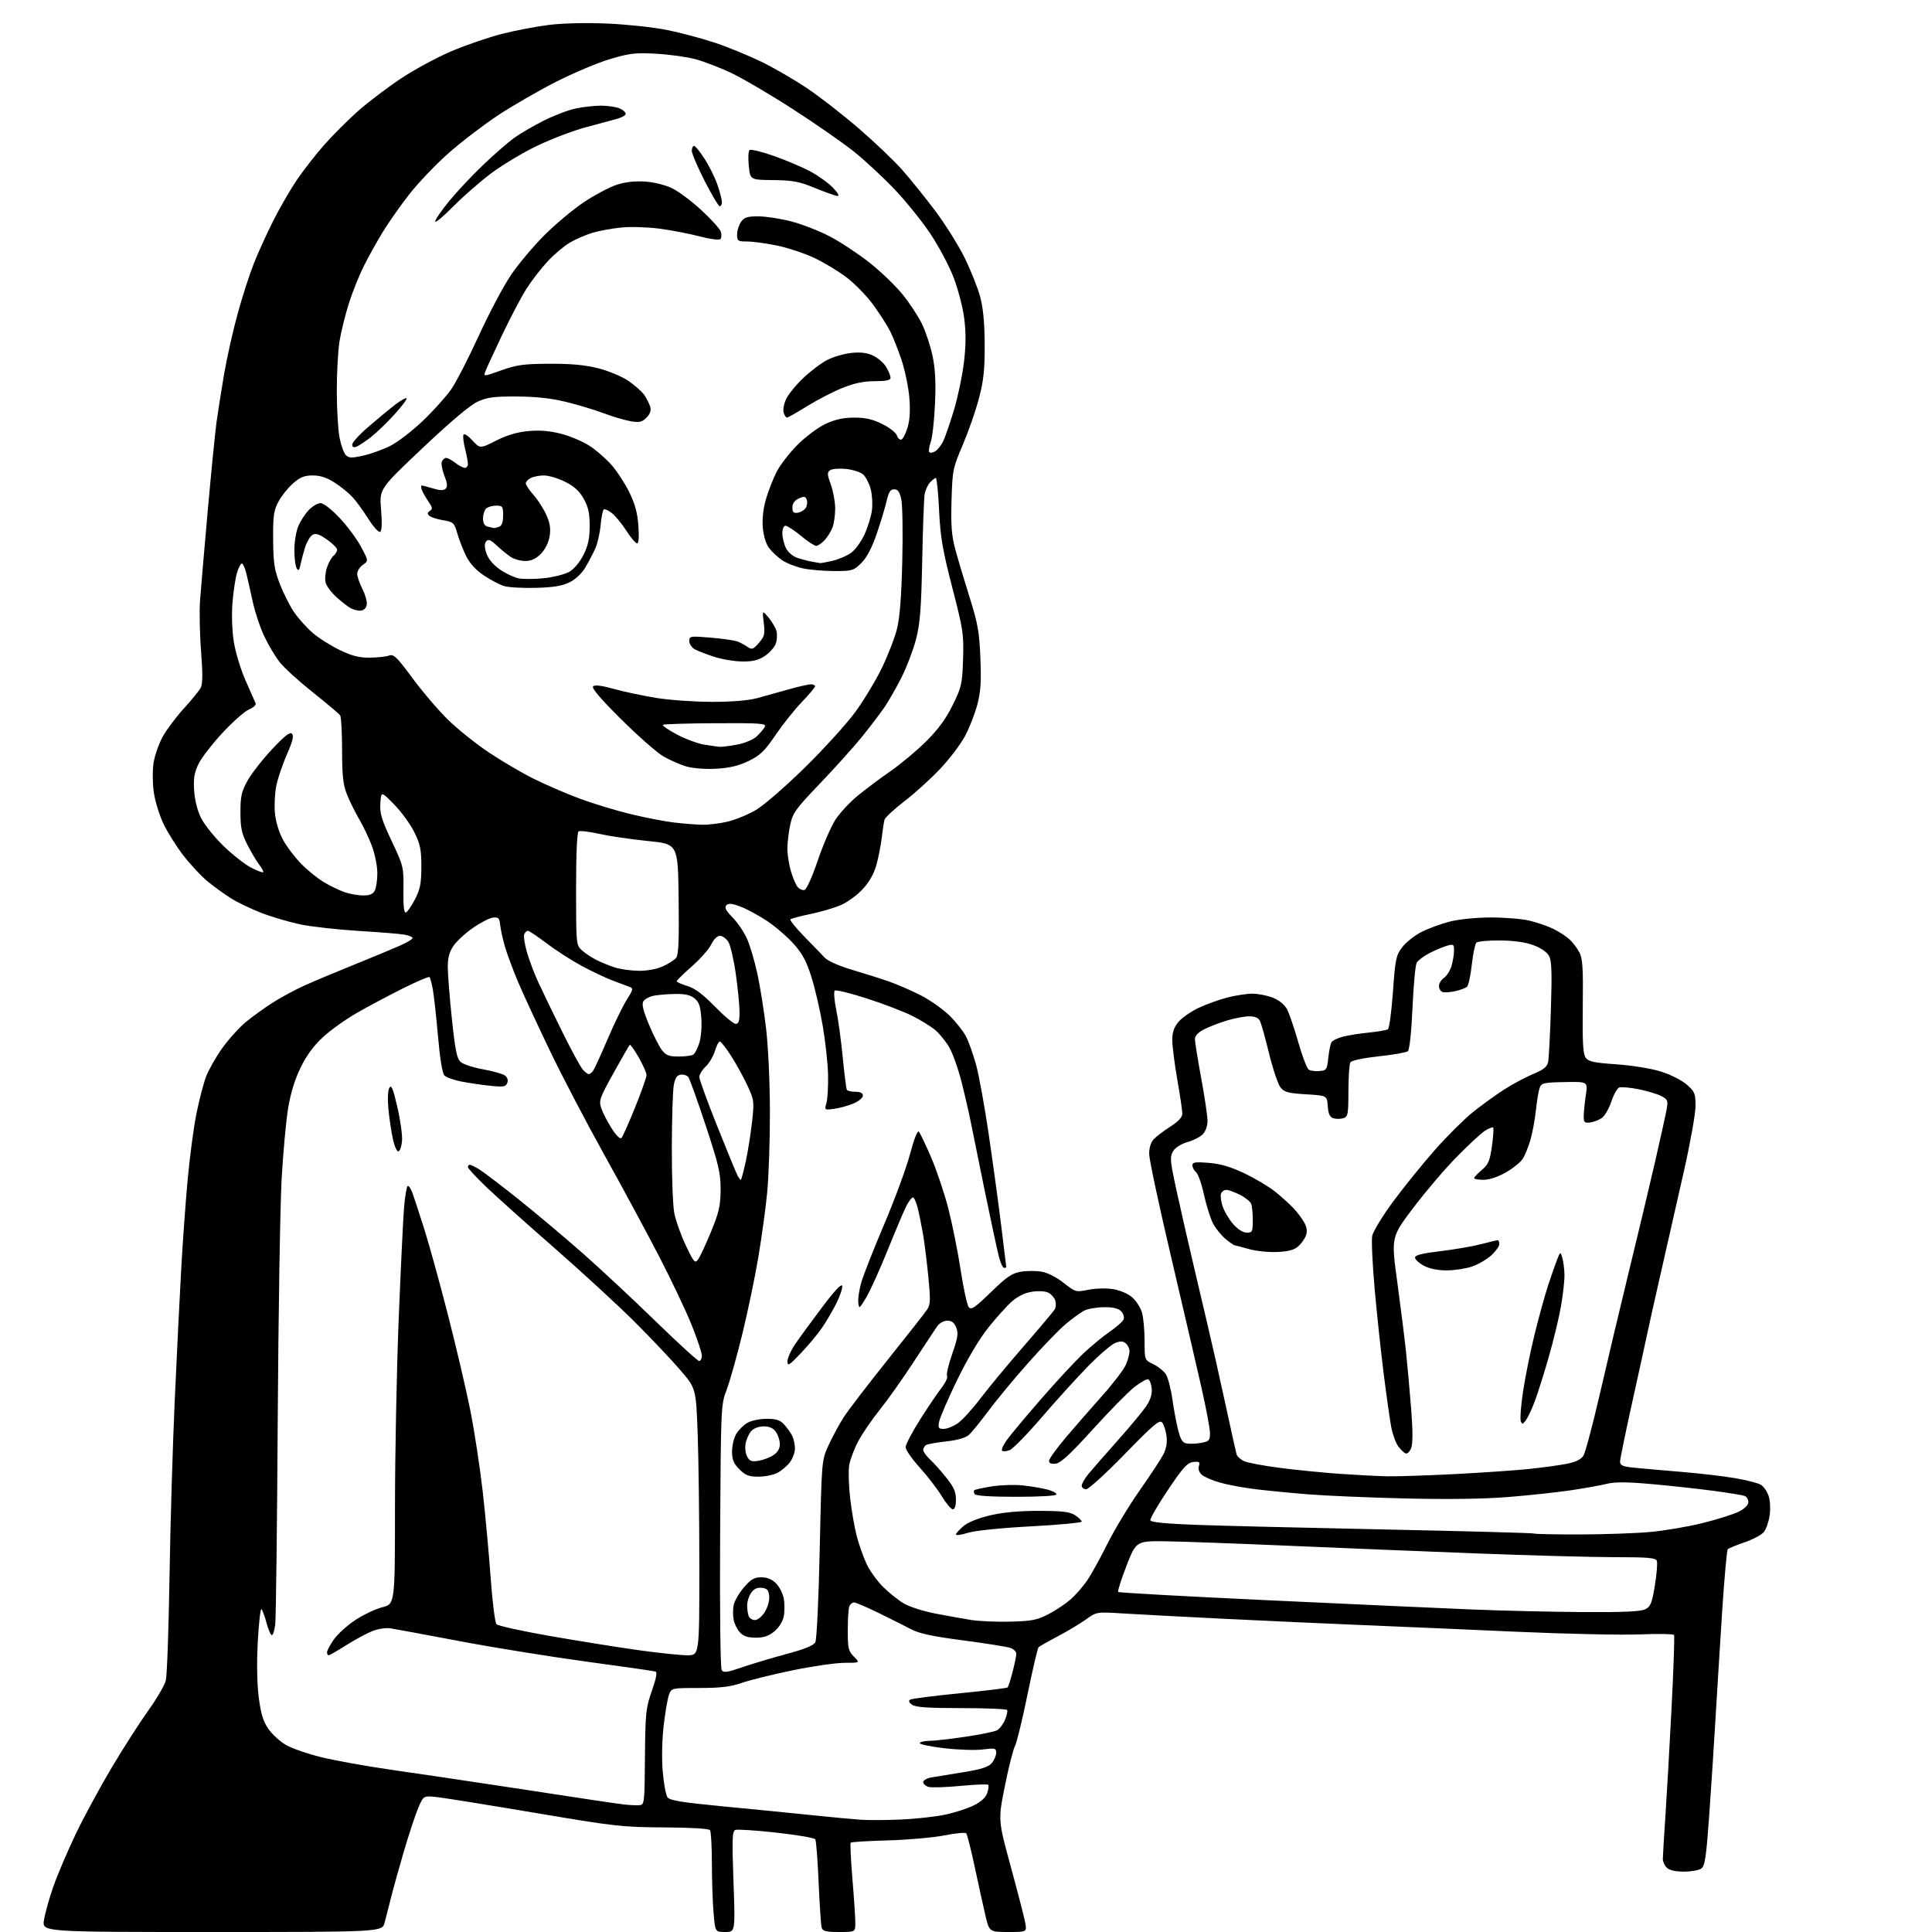 <?xml version="1.0" encoding="UTF-8" standalone="no"?>
<svg 
  version="1.1" 
  xmlns="http://www.w3.org/2000/svg" 
  xmlns:xlink="http://www.w3.org/1999/xlink" 
  xmlns:svg="http://www.w3.org/2000/svg"
  xmlns:rdf="http://www.w3.org/1999/02/22-rdf-syntax-ns#"
  xmlns:cc="http://creativecommons.org/ns#"
  xmlns:dc="http://purl.org/dc/elements/1.1/"
  viewBox="0 0 768 768"
  width="768"
  height="768"
>
<style>svg {background-color: white; }</style>"
<path stroke="none" fill="black" fill-rule="evenodd" d="M84.35,768.00C16.77,768.00 16.77,768.00 17.47,763.34C17.86,760.77 19.51,754.81 21.16,750.09C22.80,745.36 26.84,735.88 30.13,729.00C33.42,722.12 39.95,710.09 44.64,702.25C49.32,694.42 55.83,684.29 59.09,679.75C62.35,675.21 65.42,669.92 65.91,668.00C66.40,666.08 67.06,647.62 67.38,627.00C67.70,606.38 68.64,574.65 69.47,556.50C70.29,538.35 71.44,514.95 72.03,504.50C72.61,494.05 73.76,478.07 74.59,469.00C75.42,459.93 76.99,448.07 78.09,442.67C79.18,437.26 80.91,430.63 81.93,427.94C82.95,425.25 85.84,420.17 88.35,416.65C90.87,413.13 95.08,408.47 97.71,406.28C100.34,404.10 105.20,400.60 108.50,398.51C111.80,396.41 117.42,393.38 121.00,391.77C124.58,390.15 133.57,386.38 141.00,383.38C148.43,380.38 156.64,376.96 159.25,375.79C161.86,374.62 164.00,373.31 164.00,372.87C164.00,372.44 162.54,371.84 160.75,371.53C158.96,371.21 150.75,370.55 142.50,370.05C134.25,369.54 123.90,368.39 119.50,367.48C115.10,366.57 108.11,364.52 103.96,362.92C99.81,361.32 94.23,358.63 91.57,356.94C88.90,355.25 84.73,352.21 82.30,350.18C79.87,348.16 75.64,343.61 72.91,340.08C70.17,336.55 66.61,330.87 64.98,327.47C63.36,324.06 61.62,318.40 61.13,314.89C60.62,311.33 60.59,306.17 61.05,303.24C61.51,300.35 63.12,295.71 64.64,292.92C66.15,290.14 69.94,285.08 73.04,281.68C76.15,278.28 79.18,274.56 79.79,273.41C80.58,271.92 80.62,267.77 79.93,258.91C79.39,252.09 79.22,242.90 79.54,238.50C79.87,234.10 81.23,218.12 82.58,203.00C83.93,187.88 85.49,172.12 86.05,168.00C86.61,163.88 87.97,155.22 89.07,148.78C90.18,142.33 92.59,131.53 94.45,124.78C96.30,118.02 99.20,109.01 100.90,104.75C102.59,100.49 106.06,92.85 108.62,87.77C111.17,82.69 115.40,75.37 118.01,71.52C120.63,67.66 125.55,61.35 128.96,57.50C132.36,53.65 138.38,47.64 142.32,44.15C146.27,40.66 153.89,34.87 159.26,31.29C164.63,27.71 173.74,22.78 179.52,20.33C185.30,17.88 194.34,14.79 199.60,13.45C204.87,12.11 213.30,10.51 218.34,9.89C223.82,9.21 233.12,9.00 241.50,9.37C249.20,9.70 259.82,10.85 265.10,11.91C270.38,12.97 278.93,15.24 284.10,16.96C289.27,18.68 297.55,22.06 302.50,24.47C307.45,26.87 315.60,31.58 320.60,34.93C325.61,38.27 334.89,45.47 341.22,50.93C347.56,56.39 355.39,63.84 358.62,67.50C361.85,71.15 367.77,78.50 371.77,83.82C375.77,89.15 381.03,97.55 383.47,102.50C385.90,107.45 388.68,114.42 389.64,118.00C390.83,122.47 391.39,128.41 391.43,137.00C391.46,146.99 391.01,151.28 389.15,158.35C387.87,163.22 384.97,171.54 382.71,176.85C378.76,186.14 378.59,186.97 378.25,199.00C377.96,208.99 378.27,212.91 379.78,218.50C380.82,222.35 383.38,230.90 385.45,237.50C388.68,247.75 389.30,251.25 389.72,261.50C390.11,270.81 389.84,274.96 388.53,280.00C387.59,283.57 385.41,289.20 383.67,292.49C381.92,295.79 377.42,301.74 373.65,305.71C369.89,309.69 363.49,315.48 359.43,318.58C355.38,321.69 351.86,324.97 351.60,325.86C351.35,326.76 350.86,329.98 350.51,333.00C350.15,336.02 349.20,340.90 348.38,343.83C347.42,347.30 345.52,350.65 342.93,353.46C340.74,355.83 336.83,358.69 334.23,359.80C331.63,360.91 326.20,362.51 322.16,363.34C318.12,364.17 314.54,365.12 314.21,365.45C313.88,365.79 316.35,368.86 319.70,372.28C323.06,375.70 326.72,379.49 327.85,380.70C329.06,382.00 333.52,383.97 338.70,385.51C343.54,386.94 350.20,389.05 353.50,390.21C356.80,391.36 362.50,393.84 366.17,395.73C369.83,397.62 374.92,401.22 377.48,403.74C380.03,406.26 382.98,410.00 384.03,412.06C385.08,414.11 386.85,419.10 387.98,423.15C389.10,427.19 391.35,439.50 392.97,450.50C394.60,461.50 396.84,477.90 397.96,486.94C399.08,495.99 400.00,503.52 400.00,503.69C400.00,503.86 399.61,504.00 399.13,504.00C398.65,504.00 397.75,502.09 397.13,499.75C396.51,497.41 394.01,485.82 391.58,474.00C389.15,462.18 386.63,449.80 385.99,446.50C385.35,443.20 383.72,436.03 382.35,430.57C380.99,425.11 378.74,418.71 377.35,416.34C375.97,413.97 373.45,410.87 371.77,409.46C370.08,408.04 366.01,405.52 362.72,403.86C359.43,402.20 351.30,399.08 344.66,396.93C338.02,394.78 332.23,393.37 331.80,393.80C331.37,394.23 331.66,397.71 332.44,401.54C333.23,405.37 334.39,413.90 335.02,420.49C335.66,427.09 336.39,432.82 336.65,433.24C336.91,433.66 338.44,434.00 340.06,434.00C342.05,434.00 343.00,434.50 343.00,435.55C343.00,436.40 341.31,437.81 339.25,438.67C337.19,439.54 333.75,440.48 331.60,440.77C327.71,441.30 327.71,441.30 328.53,438.40C328.98,436.81 329.26,431.82 329.17,427.31C329.07,422.81 328.12,414.03 327.05,407.79C325.98,401.56 323.96,392.80 322.54,388.32C320.57,382.07 318.92,379.02 315.44,375.14C312.95,372.37 308.24,368.32 304.98,366.14C301.72,363.97 296.99,361.40 294.48,360.44C291.02,359.12 289.63,358.97 288.75,359.85C287.88,360.72 288.49,361.92 291.25,364.75C293.26,366.81 295.84,370.63 296.99,373.24C298.14,375.85 299.97,382.04 301.05,387.00C302.13,391.95 303.70,401.75 304.52,408.76C305.39,416.11 306.04,430.23 306.05,442.15C306.07,453.51 305.57,467.91 304.96,474.15C304.35,480.39 302.77,491.92 301.45,499.77C300.13,507.62 297.27,521.34 295.09,530.27C292.91,539.20 290.09,549.20 288.84,552.50C286.58,558.43 286.55,559.10 286.26,610.50C286.10,640.30 286.36,663.09 286.88,663.88C287.63,665.03 289.04,664.83 295.14,662.73C299.19,661.34 307.13,658.96 312.80,657.45C319.91,655.54 323.41,654.11 324.10,652.82C324.67,651.76 325.43,635.73 325.86,615.72C326.62,580.50 326.62,580.50 329.37,574.50C330.88,571.20 333.55,566.25 335.31,563.50C337.06,560.75 344.93,550.47 352.78,540.66C360.64,530.85 367.75,521.79 368.58,520.52C369.87,518.55 369.93,516.62 369.01,507.36C368.42,501.39 367.47,493.80 366.90,490.50C366.33,487.20 365.39,482.59 364.81,480.25C364.23,477.91 363.38,476.00 362.91,476.00C362.44,476.00 361.29,477.46 360.37,479.25C359.44,481.04 356.09,488.92 352.93,496.77C349.76,504.62 345.89,513.17 344.33,515.77C341.59,520.35 341.49,520.41 341.18,517.74C341.01,516.22 341.55,512.61 342.40,509.71C343.24,506.82 347.36,496.36 351.56,486.47C355.76,476.59 360.35,464.10 361.76,458.72C363.24,453.08 364.71,449.31 365.21,449.81C365.70,450.30 367.90,454.88 370.10,459.99C372.30,465.10 375.40,474.28 376.97,480.39C378.54,486.50 380.75,497.50 381.87,504.84C382.99,512.17 384.44,518.82 385.10,519.62C386.10,520.82 387.53,519.85 393.90,513.66C400.14,507.59 402.26,506.13 405.75,505.54C408.09,505.15 411.81,505.13 414.03,505.50C416.42,505.91 419.99,507.72 422.83,509.96C427.51,513.66 427.70,513.71 432.57,512.72C435.29,512.16 439.66,512.02 442.26,512.41C445.03,512.83 448.22,514.16 449.97,515.62C451.60,517.00 453.40,519.79 453.97,521.81C454.53,523.84 454.99,528.90 454.99,533.06C455.00,540.63 455.00,540.63 458.45,542.28C460.35,543.18 462.59,544.97 463.43,546.26C464.27,547.54 465.43,551.95 466.01,556.05C466.59,560.15 467.63,565.75 468.34,568.50C469.37,572.50 470.09,573.57 471.94,573.84C473.22,574.02 475.78,573.89 477.63,573.54C480.63,572.98 481.00,572.55 480.99,569.70C480.99,567.94 479.45,559.75 477.58,551.50C475.71,543.25 470.29,519.91 465.53,499.63C460.77,479.35 456.85,461.00 456.82,458.84C456.78,456.43 457.44,454.17 458.53,452.97C459.50,451.90 462.47,449.62 465.14,447.91C468.49,445.76 470.00,444.12 469.99,442.65C469.98,441.47 469.08,435.38 467.99,429.13C466.90,422.88 466.00,415.82 466.00,413.46C466.00,410.33 466.68,408.34 468.48,406.20C469.85,404.58 473.42,402.09 476.42,400.67C479.41,399.25 484.55,397.39 487.83,396.54C491.11,395.70 495.63,395.00 497.87,395.00C500.12,395.00 503.79,395.73 506.02,396.62C508.60,397.66 510.66,399.37 511.67,401.32C512.54,403.01 514.54,408.88 516.11,414.37C517.68,419.86 519.53,424.73 520.23,425.19C520.93,425.65 522.85,425.90 524.50,425.76C527.32,425.52 527.53,425.20 528.02,420.50C528.30,417.75 528.88,414.95 529.31,414.28C529.74,413.60 531.75,412.62 533.79,412.10C535.83,411.57 540.47,410.84 544.10,410.47C547.74,410.10 551.16,409.51 551.71,409.15C552.26,408.79 553.16,402.10 553.72,394.28C554.64,381.15 554.93,379.78 557.42,376.51C558.91,374.56 562.35,371.84 565.08,370.46C567.80,369.08 572.84,367.23 576.27,366.35C579.87,365.43 586.72,364.73 592.50,364.71C598.00,364.69 604.98,365.26 608.00,365.97C611.02,366.69 615.30,368.16 617.50,369.25C619.70,370.34 622.56,372.19 623.85,373.36C625.13,374.54 626.91,376.85 627.79,378.50C629.12,380.99 629.36,384.65 629.18,400.03C629.01,414.48 629.27,418.99 630.34,420.45C631.48,422.01 633.64,422.47 642.61,423.09C648.88,423.52 656.37,424.74 660.27,425.97C664.05,427.15 668.57,429.44 670.52,431.15C673.69,433.94 674.00,434.69 674.00,439.64C674.00,442.62 671.95,454.17 669.44,465.28C666.94,476.40 662.83,494.50 660.32,505.50C657.81,516.50 655.39,527.30 654.95,529.50C654.50,531.70 651.85,543.78 649.07,556.34C646.28,568.90 644.00,580.01 644.00,581.02C644.00,582.50 645.02,582.96 649.25,583.40C652.14,583.70 660.58,584.44 668.00,585.06C675.42,585.67 685.23,586.81 689.78,587.60C694.33,588.38 698.95,589.57 700.03,590.25C701.12,590.93 702.48,592.93 703.07,594.71C703.67,596.52 703.83,599.93 703.45,602.50C703.07,605.02 702.03,607.96 701.13,609.04C700.23,610.13 696.80,611.95 693.50,613.09C690.20,614.23 687.19,615.46 686.82,615.83C686.45,616.20 685.44,627.30 684.59,640.50C683.74,653.70 682.55,672.83 681.95,683.00C681.35,693.17 680.23,710.50 679.45,721.50C678.27,738.13 677.74,741.71 676.33,742.75C675.39,743.44 672.26,744.00 669.38,744.00C665.95,744.00 663.60,743.46 662.57,742.43C661.71,741.56 661.00,740.03 661.00,739.01C661.00,737.99 661.45,730.49 662.00,722.33C662.55,714.17 663.66,694.72 664.46,679.09C665.27,663.47 665.71,650.34 665.45,649.93C665.20,649.51 659.03,649.41 651.74,649.70C644.46,650.00 622.30,649.51 602.50,648.63C582.70,647.74 555.25,646.55 541.50,645.99C527.75,645.43 503.00,644.30 486.50,643.49C470.00,642.67 451.87,641.72 446.21,641.36C435.92,640.72 435.92,640.72 431.71,643.74C429.39,645.40 424.35,648.42 420.50,650.45C416.65,652.48 413.20,654.45 412.83,654.82C412.46,655.20 410.50,663.60 408.47,673.50C406.45,683.40 404.19,692.66 403.46,694.08C402.72,695.50 400.91,702.70 399.43,710.08C396.74,723.50 396.74,723.50 401.79,742.00C404.57,752.17 407.15,762.19 407.53,764.25C408.22,768.00 408.22,768.00 400.72,768.00C393.22,768.00 393.22,768.00 391.56,760.75C390.64,756.76 388.74,748.10 387.33,741.50C385.92,734.90 384.46,729.17 384.09,728.76C383.72,728.35 379.84,728.73 375.46,729.59C371.08,730.46 361.02,731.36 353.09,731.58C345.16,731.80 338.46,732.21 338.18,732.48C337.91,732.76 338.21,739.20 338.84,746.79C339.48,754.39 340.00,762.27 340.00,764.30C340.00,768.00 340.00,768.00 333.57,768.00C328.30,768.00 327.04,767.68 326.62,766.25C326.34,765.29 325.80,757.23 325.42,748.34C325.04,739.45 324.44,731.72 324.09,731.15C323.74,730.59 316.78,729.39 308.62,728.50C300.46,727.60 293.12,727.12 292.32,727.43C291.07,727.91 290.96,730.91 291.57,748.00C292.29,768.00 292.29,768.00 288.29,768.00C284.29,768.00 284.29,768.00 283.65,760.35C283.29,756.14 282.99,747.25 282.98,740.60C282.98,733.94 282.64,728.05 282.23,727.50C281.80,726.90 274.42,726.47 264.00,726.42C247.53,726.35 244.52,726.01 213.00,720.69C194.57,717.58 176.99,714.75 173.92,714.40C168.35,713.77 168.35,713.77 166.28,718.63C165.14,721.31 162.62,728.90 160.68,735.50C158.74,742.10 156.42,750.42 155.52,754.00C154.62,757.58 153.44,762.19 152.90,764.25C151.92,768.00 151.92,768.00 84.35,768.00zM358.00,723.30C363.77,723.05 371.65,722.20 375.50,721.40C379.35,720.60 384.52,718.94 387.00,717.72C389.95,716.27 391.82,714.56 392.44,712.77C392.95,711.27 393.12,709.79 392.82,709.49C392.52,709.18 387.57,709.38 381.83,709.92C376.08,710.47 370.40,710.66 369.19,710.34C367.99,710.02 367.00,709.16 367.00,708.43C367.00,707.69 368.46,706.85 370.25,706.55C372.04,706.25 377.77,705.32 383.00,704.47C390.13,703.31 392.94,702.41 394.25,700.85C395.21,699.71 396.00,697.88 396.00,696.77C396.00,694.93 395.56,694.82 390.56,695.45C387.57,695.82 380.61,695.58 375.09,694.91C369.58,694.25 365.30,693.32 365.59,692.85C365.88,692.38 367.65,692.00 369.53,692.00C371.40,692.00 377.79,691.28 383.72,690.40C389.65,689.52 395.32,688.36 396.33,687.82C397.34,687.28 398.76,685.42 399.49,683.68C400.22,681.94 400.61,680.18 400.35,679.76C400.09,679.34 391.89,679.00 382.13,679.00C368.83,679.00 363.92,678.66 362.54,677.65C361.31,676.75 361.07,676.08 361.81,675.62C362.43,675.24 371.28,674.11 381.49,673.11C391.70,672.10 400.27,671.06 400.54,670.79C400.81,670.52 401.70,667.74 402.52,664.60C403.33,661.47 404.00,658.24 404.00,657.43C404.00,656.61 402.99,655.57 401.75,655.10C400.51,654.64 392.07,653.28 383.00,652.10C370.52,650.47 365.40,649.36 362.00,647.57C359.52,646.26 353.72,643.35 349.11,641.09C344.50,638.84 340.16,637.00 339.47,637.00C338.78,637.00 337.94,637.71 337.61,638.58C337.27,639.45 337.00,643.75 337.00,648.13C337.00,655.25 337.26,656.35 339.45,658.55C341.91,661.00 341.91,661.00 335.70,661.00C332.29,661.01 323.03,662.34 315.12,663.97C307.21,665.60 298.10,667.85 294.87,668.97C290.34,670.53 286.46,671.00 277.97,671.00C266.99,671.00 266.95,671.01 265.95,673.63C265.40,675.08 264.44,680.60 263.83,685.88C263.17,691.55 263.01,699.06 263.44,704.17C263.84,708.94 264.69,713.57 265.34,714.45C266.26,715.70 270.96,716.48 287.01,718.02C298.28,719.09 314.02,720.66 322.00,721.48C329.98,722.31 338.98,723.16 342.00,723.37C345.02,723.58 352.23,723.55 358.00,723.30zM253.86,717.61C256.21,717.50 256.21,717.50 256.38,698.50C256.53,680.87 256.73,678.97 259.12,672.16C260.82,667.35 261.33,664.70 260.60,664.46C260.00,664.26 247.73,662.50 233.34,660.55C218.96,658.60 196.23,654.94 182.84,652.40C169.45,649.87 157.04,647.57 155.25,647.29C153.41,647.00 150.25,647.48 147.97,648.40C145.75,649.28 141.09,651.81 137.61,654.00C134.13,656.20 131.00,658.00 130.64,658.00C130.29,658.00 130.00,657.46 130.00,656.80C130.00,656.15 131.19,653.89 132.65,651.79C134.10,649.69 137.91,646.22 141.11,644.09C144.30,641.95 149.19,639.62 151.96,638.91C157.00,637.62 157.00,637.62 157.01,599.06C157.02,577.85 157.69,544.21 158.49,524.29C159.29,504.38 160.25,484.45 160.62,480.01C160.99,475.57 161.63,471.73 162.05,471.47C162.46,471.21 163.33,472.46 163.97,474.25C164.61,476.04 166.71,482.45 168.63,488.50C170.55,494.55 174.78,509.85 178.02,522.50C181.27,535.15 185.28,552.25 186.93,560.50C188.57,568.75 190.81,583.38 191.90,593.00C192.98,602.62 194.41,618.15 195.07,627.50C195.74,636.90 196.77,645.02 197.39,645.66C198.00,646.30 207.72,648.44 219.00,650.40C230.28,652.37 246.01,654.88 253.97,655.99C261.93,657.09 270.60,658.00 273.22,658.00C278.00,658.00 278.00,658.00 278.00,623.16C278.00,604.00 277.70,580.13 277.34,570.13C276.68,551.93 276.68,551.93 270.51,544.72C267.12,540.75 258.98,532.14 252.42,525.59C245.86,519.04 231.50,505.82 220.50,496.20C209.50,486.59 197.24,475.61 193.25,471.79C189.26,467.97 186.00,464.44 186.00,463.93C186.00,463.42 186.34,463.00 186.75,463.00C187.16,463.01 188.85,463.83 190.50,464.84C192.15,465.84 199.13,471.16 206.01,476.64C212.88,482.13 224.35,491.77 231.49,498.06C238.64,504.35 251.76,516.59 260.65,525.25C269.55,533.91 277.31,541.00 277.91,541.00C278.51,541.00 279.00,540.06 279.00,538.90C279.00,537.75 277.16,532.23 274.92,526.65C272.68,521.07 266.76,508.62 261.78,499.00C256.79,489.38 247.08,471.38 240.19,459.00C233.30,446.62 223.65,428.18 218.75,418.00C213.85,407.82 208.11,395.45 206.01,390.50C203.91,385.55 201.49,379.02 200.64,376.00C199.79,372.98 198.96,369.15 198.80,367.50C198.55,364.96 198.12,364.54 196.00,364.76C194.62,364.90 191.03,366.75 188.00,368.86C184.97,370.97 181.49,374.18 180.25,376.00C178.64,378.35 178.00,380.75 178.00,384.40C178.00,387.20 178.73,396.48 179.63,405.00C180.95,417.54 181.61,420.82 183.13,422.16C184.16,423.07 188.16,424.38 192.04,425.08C195.91,425.77 199.81,426.87 200.70,427.52C201.72,428.27 202.07,429.37 201.65,430.48C201.06,432.02 200.14,432.17 194.73,431.60C191.30,431.24 186.14,430.47 183.25,429.90C180.36,429.33 177.40,428.26 176.68,427.53C175.84,426.69 174.89,420.93 174.10,411.85C173.41,403.96 172.48,395.57 172.04,393.20C171.60,390.84 171.01,388.68 170.73,388.39C170.44,388.11 165.55,390.21 159.85,393.06C154.16,395.92 145.99,400.27 141.71,402.74C137.42,405.20 131.47,409.46 128.47,412.20C124.75,415.60 121.91,419.46 119.52,424.34C117.22,429.05 115.51,434.58 114.54,440.50C113.72,445.45 112.56,458.05 111.96,468.50C111.37,478.95 110.66,522.15 110.40,564.50C110.15,606.85 109.70,643.41 109.41,645.75C109.12,648.09 108.51,650.00 108.07,650.00C107.62,650.00 106.69,647.86 105.98,645.25C105.28,642.64 104.37,640.12 103.96,639.66C103.55,639.19 102.89,644.96 102.48,652.48C102.02,661.09 102.16,669.32 102.86,674.75C103.70,681.27 104.63,684.30 106.67,687.24C108.15,689.38 111.26,692.24 113.59,693.60C115.91,694.97 122.25,697.17 127.66,698.50C133.07,699.83 145.60,702.09 155.50,703.51C165.40,704.93 185.43,707.90 200.00,710.11C214.57,712.33 230.55,714.75 235.50,715.51C240.45,716.26 246.07,717.07 248.00,717.30C249.93,717.53 252.56,717.67 253.86,717.61zM300.46,651.00C297.32,651.00 295.53,650.42 294.15,648.93C293.09,647.79 291.96,645.54 291.64,643.93C291.31,642.32 291.32,639.67 291.64,638.04C291.97,636.42 293.79,633.27 295.69,631.04C298.50,627.76 299.81,627.00 302.62,627.00C304.95,627.00 306.88,627.79 308.48,629.39C309.79,630.70 311.17,633.40 311.55,635.39C311.92,637.37 311.93,640.55 311.58,642.44C311.19,644.51 309.72,646.90 307.89,648.44C305.64,650.33 303.71,651.00 300.46,651.00zM401.50,644.63C410.12,644.42 412.22,644.02 416.71,641.70C419.58,640.22 423.54,637.58 425.52,635.85C427.50,634.11 430.46,630.74 432.10,628.36C433.74,625.98 437.37,619.41 440.18,613.76C442.99,608.12 448.76,598.55 453.01,592.50C457.26,586.45 461.52,579.96 462.48,578.09C463.64,575.81 464.05,573.38 463.70,570.80C463.41,568.67 462.63,566.26 461.97,565.46C460.95,564.23 458.56,566.26 447.13,578.00C439.63,585.71 432.71,592.01 431.75,592.00C430.79,592.00 430.00,591.36 430.00,590.58C430.00,589.79 431.24,587.66 432.75,585.83C434.26,584.00 439.49,578.02 444.37,572.54C449.26,567.06 454.35,560.91 455.70,558.88C457.34,556.40 458.04,554.12 457.82,551.92C457.64,550.12 457.02,548.50 456.42,548.30C455.83,548.11 453.36,549.50 450.92,551.39C448.49,553.29 441.07,560.84 434.43,568.17C425.50,578.02 421.65,581.58 419.68,581.82C417.89,582.03 417.00,581.66 417.00,580.72C417.00,579.94 420.02,575.75 423.70,571.40C427.39,567.06 433.96,559.52 438.29,554.66C442.63,549.80 446.81,544.30 447.59,542.44C448.37,540.58 449.00,538.20 449.00,537.15C449.00,536.10 448.33,534.69 447.50,534.00C446.34,533.04 445.37,533.02 443.18,533.92C441.63,534.57 436.75,538.78 432.34,543.30C427.93,547.81 419.69,556.90 414.02,563.50C408.36,570.10 402.67,575.92 401.38,576.44C400.09,576.95 398.73,577.07 398.36,576.69C397.98,576.32 398.79,574.44 400.16,572.52C401.52,570.60 407.66,563.25 413.80,556.18C419.94,549.12 427.57,540.90 430.75,537.92C433.93,534.94 438.68,531.04 441.30,529.25C443.92,527.46 446.34,525.29 446.67,524.42C447.00,523.55 446.54,522.11 445.63,521.20C444.50,520.07 442.35,519.59 438.69,519.64C435.78,519.68 432.29,520.30 430.95,521.01C429.60,521.71 426.34,524.08 423.71,526.27C421.07,528.46 414.29,535.48 408.63,541.88C402.97,548.27 395.85,556.88 392.80,561.00C389.75,565.12 386.32,569.34 385.18,570.36C383.83,571.57 380.66,572.49 376.16,572.98C372.35,573.40 368.72,574.05 368.11,574.43C367.50,574.81 367.00,575.69 367.00,576.38C367.00,577.08 368.19,578.74 369.63,580.08C371.08,581.41 374.01,584.68 376.13,587.34C379.14,591.10 380.00,593.05 380.00,596.09C380.00,598.57 379.54,599.99 378.75,599.97C378.06,599.96 376.08,597.59 374.33,594.72C372.59,591.85 368.65,586.73 365.58,583.34C362.51,579.96 360.00,576.33 360.00,575.29C360.00,574.24 362.54,569.37 365.65,564.45C368.75,559.53 372.61,553.82 374.22,551.77C375.82,549.71 376.84,547.55 376.48,546.97C376.12,546.38 377.03,542.43 378.52,538.20C380.74,531.86 381.02,530.01 380.13,527.75C379.36,525.78 378.35,525.00 376.57,525.00C375.13,525.00 373.44,525.94 372.53,527.25C371.67,528.49 367.44,534.90 363.12,541.50C358.81,548.10 352.75,556.65 349.65,560.50C346.55,564.35 342.71,569.98 341.12,573.00C339.52,576.02 337.92,580.30 337.56,582.50C337.21,584.70 337.38,590.55 337.94,595.50C338.51,600.45 339.67,607.20 340.53,610.50C341.39,613.80 343.13,618.75 344.39,621.50C345.65,624.25 348.64,628.44 351.03,630.81C353.41,633.19 357.20,636.19 359.43,637.49C361.67,638.78 367.32,640.57 372.00,641.45C376.68,642.33 382.98,643.47 386.00,643.96C389.02,644.46 396.00,644.76 401.50,644.63zM300.12,644.00C301.20,644.00 302.91,642.58 304.04,640.75C305.17,638.92 305.93,636.19 305.77,634.50C305.55,632.08 304.98,631.44 302.85,631.19C300.99,630.98 299.71,631.57 298.60,633.17C297.72,634.42 297.00,636.66 297.00,638.14C297.00,639.62 297.27,641.55 297.61,642.42C297.94,643.29 299.07,644.00 300.12,644.00zM629.00,640.82C645.34,640.93 652.18,640.63 654.00,639.71C656.16,638.63 656.68,637.33 657.84,630.19C658.58,625.64 658.93,621.27 658.62,620.46C658.16,619.26 655.14,619.00 641.78,619.00C632.83,618.99 608.17,618.32 587.00,617.51C565.83,616.70 532.30,615.33 512.50,614.47C492.70,613.61 470.91,612.82 464.08,612.70C451.67,612.50 451.67,612.50 447.81,622.39C445.69,627.84 444.20,632.53 444.49,632.83C444.79,633.13 471.46,634.60 503.77,636.11C536.07,637.62 572.40,639.27 584.50,639.77C596.60,640.27 616.62,640.74 629.00,640.82zM384.75,609.32C382.14,610.14 380.00,610.44 380.00,609.99C380.00,609.54 381.35,608.04 382.99,606.66C384.86,605.09 388.90,603.47 393.74,602.34C398.92,601.15 405.37,600.56 413.14,600.59C422.39,600.62 425.31,600.97 427.39,602.33C428.82,603.28 430.00,604.41 430.00,604.86C430.00,605.30 420.89,606.16 409.75,606.75C397.69,607.40 387.58,608.44 384.75,609.32zM627.92,609.97C637.59,609.95 650.21,609.51 655.96,608.99C661.71,608.47 671.16,606.86 676.96,605.41C682.76,603.96 689.19,601.92 691.25,600.87C693.57,599.69 695.00,598.24 695.00,597.09C695.00,596.06 694.33,594.96 693.51,594.64C692.70,594.33 686.96,593.40 680.76,592.58C674.57,591.76 663.54,590.56 656.26,589.92C646.56,589.07 641.84,589.05 638.66,589.86C636.26,590.46 629.85,591.61 624.40,592.42C618.96,593.23 607.75,594.43 599.50,595.09C589.72,595.87 575.45,596.07 558.50,595.66C544.20,595.31 526.88,594.57 520.00,594.02C513.12,593.47 503.68,592.54 499.00,591.97C494.32,591.40 488.02,590.23 485.00,589.37C481.98,588.52 478.71,587.11 477.74,586.24C476.65,585.27 476.20,583.93 476.58,582.76C477.09,581.14 476.74,580.90 474.34,581.17C471.97,581.45 470.29,583.30 464.21,592.37C460.20,598.35 457.08,603.75 457.29,604.37C457.54,605.12 463.69,605.72 475.58,606.16C485.44,606.52 519.60,607.35 551.50,608.01C583.40,608.68 609.69,609.39 609.92,609.61C610.15,609.82 618.25,609.98 627.92,609.97zM404.06,595.00C393.85,595.00 387.88,594.62 387.46,593.93C387.10,593.35 387.01,592.66 387.27,592.40C387.52,592.14 390.61,591.46 394.12,590.88C397.63,590.31 403.20,590.12 406.50,590.47C409.80,590.82 414.19,591.55 416.25,592.09C418.31,592.63 420.00,593.51 420.00,594.04C420.00,594.61 413.59,595.00 404.06,595.00zM301.47,587.00C297.69,587.00 296.31,586.47 293.92,584.08C291.63,581.78 291.00,580.26 291.00,576.98C291.00,574.69 291.74,571.56 292.64,570.04C293.54,568.52 295.52,566.54 297.04,565.64C298.59,564.72 301.97,564.00 304.73,564.00C308.56,564.00 310.11,564.50 311.70,566.25C312.83,567.49 314.26,569.48 314.88,570.68C315.49,571.89 316.00,574.19 316.00,575.80C316.00,577.41 315.06,579.92 313.91,581.39C312.76,582.85 310.54,584.71 308.96,585.52C307.39,586.33 304.02,587.00 301.47,587.00zM551.50,586.85C555.35,586.92 567.27,586.53 578.00,585.99C588.73,585.44 602.00,584.53 607.50,583.97C613.00,583.40 619.87,582.47 622.78,581.89C626.35,581.19 628.50,580.14 629.43,578.67C630.19,577.48 633.14,566.38 635.99,554.00C638.83,541.62 644.07,519.58 647.62,505.00C651.18,490.43 655.84,470.85 657.99,461.50C660.13,452.15 662.18,442.85 662.54,440.83C663.13,437.50 662.92,437.01 660.33,435.67C658.76,434.86 654.69,433.65 651.28,432.97C647.87,432.30 644.43,432.00 643.64,432.31C642.85,432.61 641.44,435.16 640.51,437.97C639.58,440.78 637.83,443.72 636.62,444.51C635.42,445.30 633.32,446.07 631.97,446.22C629.82,446.46 629.51,446.11 629.56,443.50C629.59,441.85 629.97,438.13 630.40,435.23C631.19,429.97 631.19,429.97 622.01,430.14C613.69,430.29 612.76,430.50 612.05,432.40C611.62,433.56 610.94,437.60 610.54,441.39C610.14,445.17 609.14,450.54 608.32,453.31C607.49,456.08 606.11,459.43 605.25,460.75C604.38,462.07 601.39,464.46 598.59,466.06C595.47,467.85 592.05,468.98 589.75,468.99C587.69,469.00 586.00,468.70 586.00,468.32C586.00,467.95 587.37,466.49 589.05,465.07C591.64,462.89 592.25,461.46 593.07,455.60C593.60,451.81 593.82,448.48 593.55,448.21C593.28,447.95 591.81,448.53 590.28,449.50C588.75,450.48 583.67,455.18 579.00,459.95C574.33,464.71 566.56,473.83 561.75,480.20C553.00,491.79 553.00,491.79 555.44,509.65C556.78,519.47 558.35,532.00 558.93,537.50C559.50,543.00 560.42,553.22 560.97,560.22C561.63,568.64 561.64,573.83 560.98,575.55C560.43,576.99 559.46,577.99 558.80,577.77C558.15,577.55 556.81,576.28 555.82,574.94C554.83,573.60 553.58,570.13 553.03,567.24C552.49,564.35 551.15,554.90 550.06,546.24C548.96,537.58 547.34,522.42 546.46,512.53C545.58,502.65 545.13,493.10 545.47,491.32C545.81,489.51 549.60,483.32 553.96,477.42C558.30,471.57 565.73,462.39 570.48,457.02C575.23,451.65 581.90,445.01 585.31,442.25C588.71,439.50 594.32,435.43 597.77,433.21C601.22,430.99 606.49,428.16 609.48,426.92C613.70,425.17 615.03,424.09 615.42,422.08C615.69,420.66 616.19,411.18 616.51,401.00C616.97,386.67 616.81,381.94 615.79,380.02C614.98,378.51 612.57,376.85 609.58,375.73C606.37,374.54 601.79,373.90 596.25,373.85C591.62,373.81 587.40,374.20 586.88,374.72C586.36,375.24 585.55,379.16 585.07,383.43C584.59,387.70 583.76,391.64 583.22,392.18C582.68,392.72 580.56,393.54 578.50,394.00C576.44,394.46 574.14,394.61 573.38,394.32C572.62,394.02 572.00,392.96 572.00,391.95C572.00,390.94 572.91,389.47 574.03,388.69C575.15,387.91 576.50,385.75 577.03,383.89C577.56,382.03 578.00,379.30 578.00,377.83C578.00,375.36 577.77,375.21 575.22,375.94C573.69,376.37 570.56,377.69 568.25,378.87C565.95,380.05 563.65,381.79 563.14,382.75C562.63,383.71 561.88,391.80 561.48,400.73C561.03,410.67 560.31,417.32 559.62,417.88C559.01,418.38 553.80,419.29 548.05,419.91C542.00,420.56 537.27,421.56 536.81,422.27C536.38,422.95 536.02,428.08 536.02,433.68C536.00,442.98 535.83,443.92 534.00,444.50C532.90,444.85 531.12,444.86 530.06,444.52C528.61,444.06 528.03,442.82 527.81,439.70C527.50,435.50 527.50,435.50 519.16,435.00C512.11,434.58 510.54,434.16 509.03,432.29C508.05,431.08 506.01,425.01 504.48,418.79C502.96,412.58 501.32,406.71 500.82,405.75C500.25,404.62 498.77,404.00 496.65,404.00C494.84,404.00 490.92,404.72 487.93,405.61C484.94,406.50 480.81,408.08 478.75,409.13C476.29,410.38 475.00,411.73 475.00,413.05C475.00,414.16 476.12,421.15 477.50,428.60C478.88,436.04 480.00,443.68 480.00,445.57C480.00,447.64 479.23,449.77 478.05,450.95C476.98,452.02 474.28,453.39 472.05,453.99C469.81,454.59 467.33,456.10 466.50,457.36C465.26,459.25 465.19,460.67 466.09,465.57C466.69,468.83 469.16,480.05 471.57,490.50C473.98,500.95 477.56,516.25 479.53,524.50C481.49,532.75 484.90,547.83 487.09,558.00C489.28,568.17 491.29,577.22 491.55,578.10C491.82,578.98 493.17,580.21 494.55,580.84C495.94,581.47 502.34,582.67 508.78,583.50C515.23,584.34 525.90,585.40 532.50,585.87C539.10,586.33 547.65,586.78 551.50,586.85zM301.52,580.69C303.34,580.39 306.00,579.39 307.42,578.46C309.12,577.34 310.00,575.87 310.00,574.11C310.00,572.64 309.30,570.44 308.44,569.22C307.37,567.69 305.86,567.00 303.60,567.00C301.69,567.00 299.62,567.76 298.67,568.82C297.76,569.81 296.75,572.01 296.41,573.69C296.07,575.39 296.33,577.75 297.00,578.99C297.98,580.83 298.79,581.13 301.52,580.69zM375.15,568.00C376.47,568.00 379.00,566.99 380.77,565.75C382.54,564.51 386.58,560.08 389.74,555.90C392.91,551.72 400.67,542.35 407.00,535.08C413.32,527.81 418.86,521.21 419.31,520.41C419.76,519.61 419.84,518.07 419.49,516.98C419.15,515.89 417.94,514.50 416.82,513.90C415.61,513.25 412.96,513.08 410.34,513.47C407.45,513.91 404.66,515.24 402.28,517.32C400.28,519.07 396.02,523.80 392.81,527.83C389.23,532.34 384.47,540.35 380.45,548.63C376.86,556.05 373.66,563.43 373.34,565.05C372.82,567.66 373.03,568.00 375.15,568.00zM606.57,564.56C605.32,566.25 605.06,566.30 604.53,564.91C604.19,564.04 604.60,558.70 605.45,553.04C606.29,547.39 608.35,537.22 610.02,530.44C611.68,523.65 614.13,514.82 615.44,510.80C616.76,506.79 618.39,502.15 619.06,500.50C620.28,497.50 620.28,497.50 621.04,500.00C621.46,501.38 621.85,504.35 621.90,506.62C621.96,508.88 621.34,514.55 620.52,519.21C619.71,523.87 617.50,533.04 615.61,539.59C613.72,546.14 611.24,554.00 610.09,557.06C608.94,560.12 607.36,563.49 606.57,564.56zM318.41,537.85C313.74,542.78 313.05,543.20 313.03,541.18C313.01,539.90 314.43,536.75 316.19,534.18C317.94,531.61 322.77,525.00 326.92,519.50C331.84,512.98 334.58,510.08 334.79,511.17C334.97,512.09 333.90,515.24 332.42,518.17C330.94,521.10 328.39,525.46 326.75,527.85C325.11,530.25 321.35,534.75 318.41,537.85zM575.06,505.00C571.51,505.00 568.20,504.32 565.98,503.13C564.07,502.10 562.50,500.65 562.50,499.90C562.50,498.93 565.32,498.21 572.50,497.37C578.00,496.72 585.26,495.47 588.64,494.60C592.02,493.72 595.06,493.00 595.39,493.00C595.73,493.00 596.00,493.70 596.00,494.56C596.00,495.41 594.56,497.42 592.81,499.03C591.05,500.63 587.60,502.63 585.13,503.47C582.66,504.31 578.13,505.00 575.06,505.00zM277.51,500.64C278.26,499.62 280.57,494.67 282.64,489.64C285.81,481.94 286.41,479.32 286.45,473.00C286.49,466.45 285.74,463.21 280.56,447.50C277.29,437.60 274.18,428.92 273.65,428.20C273.11,427.49 271.74,427.04 270.60,427.20C269.05,427.43 268.35,428.50 267.82,431.50C267.43,433.70 267.09,444.78 267.06,456.11C267.03,467.45 267.46,479.15 268.02,482.11C268.57,485.08 270.63,490.88 272.59,495.00C275.84,501.86 276.27,502.34 277.51,500.64zM507.69,497.69C504.29,497.84 499.25,497.32 496.50,496.53C493.75,495.74 491.20,495.07 490.83,495.04C490.46,495.02 488.75,493.82 487.03,492.37C485.32,490.93 483.09,488.12 482.09,486.12C481.09,484.13 479.51,479.05 478.58,474.83C477.66,470.61 476.25,466.62 475.45,465.96C474.65,465.30 474.00,464.07 474.00,463.24C474.00,461.99 475.13,461.82 480.49,462.25C485.12,462.62 489.19,463.82 494.70,466.43C498.94,468.45 504.46,471.74 506.96,473.75C509.46,475.75 512.78,478.77 514.34,480.45C515.90,482.13 517.81,484.71 518.58,486.19C519.54,488.02 519.71,489.63 519.11,491.19C518.63,492.46 517.25,494.38 516.06,495.46C514.50,496.86 512.15,497.49 507.69,497.69zM495.60,490.00C497.81,490.00 498.00,489.60 498.00,485.08C498.00,482.38 497.72,479.43 497.38,478.54C497.03,477.65 495.03,476.03 492.92,474.96C490.81,473.88 488.37,473.00 487.51,473.00C486.64,473.00 485.69,473.66 485.38,474.46C485.07,475.26 485.36,477.55 486.01,479.54C486.67,481.54 488.56,484.71 490.21,486.59C492.05,488.69 494.13,490.00 495.60,490.00zM294.47,469.00C294.69,469.00 295.57,465.74 296.44,461.75C297.30,457.76 298.43,450.68 298.95,446.00C299.85,437.83 299.78,437.27 297.10,431.50C295.57,428.20 292.66,422.91 290.63,419.75C288.60,416.59 286.57,414.00 286.13,414.00C285.68,414.00 284.80,415.71 284.18,417.81C283.55,419.91 281.90,422.68 280.52,423.98C279.13,425.28 278.00,427.15 278.00,428.13C278.00,429.11 281.20,437.92 285.12,447.71C289.04,457.49 292.65,466.29 293.16,467.25C293.66,468.21 294.25,469.00 294.47,469.00zM158.42,457.70C157.81,457.90 156.82,455.71 156.18,452.78C155.55,449.88 154.75,444.52 154.40,440.88C154.02,437.00 154.17,433.52 154.76,432.46C155.57,431.01 156.22,432.55 157.96,440.11C159.16,445.31 160.00,451.32 159.82,453.46C159.65,455.60 159.01,457.51 158.42,457.70zM247.01,452.39C247.50,451.90 249.94,446.43 252.45,440.24C254.95,434.05 257.00,428.25 257.00,427.36C257.00,426.47 255.60,423.30 253.89,420.31C252.18,417.33 250.57,415.09 250.32,415.35C250.06,415.61 247.17,420.64 243.89,426.54C238.39,436.43 238.01,437.50 238.99,440.47C239.58,442.24 241.42,445.85 243.09,448.48C244.85,451.26 246.50,452.90 247.01,452.39zM234.03,427.00C234.43,427.00 235.18,426.44 235.70,425.75C236.23,425.06 238.82,419.43 241.46,413.23C244.10,407.04 247.56,399.94 249.13,397.45C251.72,393.38 251.83,392.88 250.25,392.31C249.29,391.97 246.25,390.82 243.50,389.77C240.75,388.73 235.25,386.12 231.29,383.99C227.32,381.86 221.06,377.84 217.39,375.06C213.71,372.28 210.30,370.00 209.82,370.00C209.33,370.00 208.69,370.65 208.38,371.45C208.08,372.24 208.57,375.44 209.47,378.54C210.37,381.65 212.38,386.97 213.93,390.35C215.48,393.73 219.74,402.55 223.40,409.94C227.05,417.34 230.78,424.20 231.68,425.19C232.57,426.19 233.64,427.00 234.03,427.00zM269.82,419.98C272.40,419.98 275.00,419.64 275.61,419.23C276.21,418.83 277.28,416.76 277.97,414.64C278.68,412.47 279.03,408.15 278.79,404.75C278.44,399.98 277.87,398.31 276.06,396.85C274.39,395.50 272.27,395.03 268.14,395.12C265.04,395.18 261.20,395.52 259.61,395.87C258.02,396.22 256.28,397.19 255.74,398.04C255.04,399.15 255.67,401.75 257.96,407.26C259.72,411.48 262.06,416.07 263.15,417.47C264.78,419.54 266.00,420.00 269.82,419.98zM292.45,407.00C293.63,407.00 294.00,405.88 293.98,402.25C293.97,399.64 293.30,392.81 292.48,387.07C291.67,381.34 290.31,375.60 289.48,374.32C288.64,373.05 287.15,372.00 286.16,372.00C285.11,372.00 283.70,373.40 282.76,375.37C281.88,377.23 278.42,381.15 275.08,384.10C271.73,387.04 269.00,389.72 269.00,390.06C269.00,390.40 270.90,391.25 273.22,391.95C276.23,392.85 279.36,395.18 284.17,400.11C287.87,403.90 291.60,407.00 292.45,407.00zM254.00,385.91C257.28,385.94 261.12,385.22 263.50,384.14C265.70,383.14 268.07,381.63 268.77,380.78C269.73,379.62 269.97,373.91 269.77,357.37C269.50,335.50 269.50,335.50 257.60,334.32C251.05,333.67 242.40,332.40 238.36,331.50C234.32,330.60 230.57,330.15 230.01,330.49C229.38,330.88 229.00,339.46 229.00,353.38C229.00,375.20 229.05,375.69 231.25,377.71C232.49,378.84 235.07,380.57 237.00,381.55C238.93,382.53 242.30,383.91 244.50,384.60C246.70,385.30 250.97,385.89 254.00,385.91zM161.35,362.72C161.96,362.51 163.59,360.15 164.97,357.48C167.03,353.47 167.48,351.17 167.49,344.55C167.50,337.75 167.07,335.62 164.71,330.82C163.18,327.70 159.58,322.75 156.71,319.82C151.50,314.50 151.50,314.50 151.19,319.31C150.94,323.35 151.66,325.77 155.69,334.31C160.41,344.33 160.49,344.66 160.37,353.79C160.28,360.22 160.58,362.97 161.35,362.72zM144.21,355.96C146.89,355.99 148.22,355.46 148.96,354.07C149.53,353.00 150.00,349.87 150.00,347.10C150.00,344.34 149.03,339.49 147.85,336.32C146.67,333.16 144.37,328.33 142.75,325.58C141.13,322.83 138.95,318.41 137.90,315.76C136.39,311.91 136.00,308.33 135.98,298.21C135.98,291.22 135.64,285.00 135.23,284.39C134.83,283.78 129.98,279.69 124.46,275.30C118.94,270.91 112.99,265.51 111.23,263.29C109.47,261.07 106.69,256.41 105.04,252.92C103.39,249.44 101.32,243.19 100.43,239.04C99.54,234.89 98.39,229.81 97.87,227.75C97.35,225.69 96.56,224.00 96.12,224.00C95.68,224.00 94.81,225.69 94.20,227.75C93.58,229.81 92.78,235.10 92.42,239.50C92.04,244.18 92.24,250.62 92.92,255.00C93.56,259.12 95.67,266.10 97.61,270.50C99.54,274.90 101.35,279.00 101.62,279.61C101.88,280.22 100.71,281.29 99.01,282.00C97.31,282.70 92.57,286.88 88.48,291.29C84.38,295.69 80.08,301.27 78.90,303.70C77.23,307.15 76.86,309.43 77.18,314.30C77.43,318.16 78.49,322.30 79.98,325.26C81.29,327.88 85.32,332.88 88.93,336.37C92.55,339.85 97.46,343.70 99.85,344.92C102.24,346.14 104.38,346.95 104.61,346.72C104.84,346.49 104.18,345.22 103.15,343.90C102.12,342.58 100.00,339.02 98.44,336.00C96.08,331.42 95.60,329.24 95.58,323.00C95.56,316.66 95.99,314.72 98.33,310.44C99.86,307.66 104.22,302.05 108.03,297.97C113.10,292.53 115.25,290.85 116.06,291.66C116.88,292.48 116.35,294.64 114.10,299.77C112.41,303.62 110.52,309.16 109.89,312.07C109.27,314.98 108.99,319.95 109.28,323.11C109.60,326.67 110.84,330.77 112.53,333.87C114.03,336.63 117.34,340.98 119.88,343.53C122.42,346.09 126.45,349.33 128.84,350.74C131.23,352.15 134.83,353.89 136.84,354.61C138.85,355.32 142.17,355.93 144.21,355.96zM319.75,353.79C320.59,353.62 322.77,348.82 325.03,342.19C327.14,335.96 330.30,328.65 332.04,325.93C333.78,323.22 337.82,318.86 341.02,316.25C344.21,313.64 350.08,309.25 354.06,306.50C358.03,303.75 364.34,298.48 368.07,294.79C372.88,290.03 375.96,285.84 378.67,280.36C382.24,273.14 382.50,271.96 382.83,262.07C383.15,252.16 382.89,250.38 378.55,233.57C374.67,218.56 373.82,213.55 373.30,202.82C372.97,195.77 372.38,190.00 372.00,190.00C371.62,190.00 370.57,190.82 369.67,191.82C368.76,192.81 367.81,194.95 367.54,196.57C367.28,198.18 366.85,210.07 366.59,223.00C366.20,242.11 365.74,247.93 364.13,254.14C363.03,258.34 360.47,265.09 358.44,269.14C356.40,273.19 353.36,278.52 351.69,281.00C350.01,283.48 345.90,288.87 342.57,292.98C339.23,297.09 331.72,305.45 325.87,311.54C316.31,321.52 315.13,323.16 314.12,327.87C313.51,330.74 313.00,335.03 313.00,337.39C313.00,339.75 313.64,343.80 314.42,346.39C315.19,348.98 316.39,351.77 317.07,352.59C317.76,353.41 318.96,353.95 319.75,353.79zM279.00,327.85C281.48,327.92 286.08,327.36 289.23,326.62C292.37,325.88 297.51,323.75 300.64,321.89C303.76,320.02 312.50,312.43 320.06,305.00C327.61,297.57 336.56,287.71 339.95,283.09C343.34,278.46 348.10,270.58 350.52,265.59C352.95,260.59 355.66,253.57 356.56,250.00C357.68,245.52 358.33,237.14 358.67,223.00C358.94,211.72 358.76,200.70 358.28,198.50C357.63,195.50 356.92,194.50 355.46,194.50C353.97,194.50 353.27,195.56 352.49,199.00C351.93,201.47 350.17,207.32 348.58,212.00C346.62,217.74 344.63,221.55 342.44,223.75C339.36,226.84 338.84,227.00 331.65,227.00C327.50,227.00 321.84,226.52 319.09,225.92C316.33,225.33 312.64,223.87 310.88,222.67C309.12,221.48 306.78,219.28 305.68,217.79C304.47,216.16 303.49,212.93 303.22,209.68C302.94,206.30 303.41,202.10 304.48,198.43C305.41,195.22 307.31,190.34 308.70,187.60C310.10,184.85 313.85,179.99 317.05,176.79C320.25,173.59 325.26,169.85 328.19,168.49C331.98,166.73 335.23,166.02 339.55,166.01C344.06,166.00 346.92,166.66 350.76,168.57C353.59,169.98 356.19,172.03 356.54,173.12C356.89,174.22 357.68,174.94 358.31,174.73C358.94,174.52 360.05,172.36 360.78,169.92C361.67,166.94 361.90,163.06 361.47,158.00C361.12,153.88 359.73,147.20 358.40,143.17C357.06,139.14 355.01,133.97 353.85,131.67C352.69,129.38 349.66,124.65 347.12,121.16C344.58,117.67 339.80,112.76 336.50,110.25C333.20,107.75 327.35,104.23 323.50,102.44C319.65,100.64 313.03,98.46 308.79,97.59C304.55,96.72 299.27,96.00 297.04,96.00C293.29,96.00 293.00,95.80 293.00,93.22C293.00,91.69 293.70,89.44 294.56,88.22C295.83,86.40 297.07,86.00 301.40,86.00C304.30,86.00 310.14,86.89 314.38,87.97C318.61,89.05 325.55,91.74 329.80,93.95C334.04,96.16 341.17,100.86 345.64,104.39C350.10,107.92 356.01,113.60 358.76,117.00C361.51,120.40 364.97,125.65 366.45,128.67C367.93,131.69 369.83,137.39 370.67,141.33C371.78,146.53 372.06,151.80 371.68,160.50C371.39,167.10 370.62,173.99 369.96,175.80C369.31,177.62 369.07,179.40 369.43,179.77C369.80,180.13 370.86,179.95 371.80,179.37C372.73,178.79 374.14,177.01 374.92,175.41C375.71,173.81 377.63,168.23 379.21,163.00C380.78,157.78 382.57,149.21 383.19,143.97C383.99,137.21 384.02,132.13 383.28,126.47C382.72,122.09 380.79,114.74 379.01,110.15C377.23,105.55 373.10,97.79 369.82,92.89C366.55,88.00 360.22,80.14 355.76,75.43C351.30,70.72 344.02,63.94 339.58,60.37C335.13,56.80 324.07,49.11 315.00,43.27C305.93,37.43 294.90,30.97 290.50,28.91C286.10,26.85 279.80,24.44 276.50,23.54C273.20,22.65 266.23,21.67 261.00,21.37C252.68,20.89 250.39,21.15 242.60,23.45C237.71,24.89 228.01,28.98 221.04,32.52C214.07,36.06 203.67,42.07 197.93,45.86C192.19,49.65 183.35,56.42 178.28,60.91C173.21,65.39 166.18,72.76 162.66,77.28C159.14,81.80 154.41,88.53 152.15,92.23C149.89,95.94 146.51,102.01 144.64,105.73C142.77,109.46 140.07,116.20 138.64,120.73C137.21,125.26 135.55,132.01 134.95,135.73C134.36,139.45 133.87,148.35 133.88,155.50C133.89,162.65 134.38,170.97 134.97,173.98C135.56,177.00 136.68,180.11 137.47,180.90C138.68,182.11 139.79,182.14 144.36,181.12C147.36,180.45 152.20,178.71 155.12,177.25C158.05,175.79 163.90,171.30 168.13,167.25C172.36,163.21 177.43,157.56 179.40,154.70C181.37,151.84 186.29,142.26 190.34,133.42C194.40,124.57 200.11,113.77 203.05,109.42C205.98,105.06 212.01,97.88 216.44,93.46C220.87,89.04 227.95,83.13 232.18,80.32C236.40,77.51 242.18,74.44 245.02,73.49C248.45,72.35 252.25,71.91 256.34,72.17C259.99,72.41 264.41,73.50 267.20,74.85C269.78,76.10 275.04,80.04 278.89,83.61C282.74,87.17 286.19,91.01 286.55,92.14C286.90,93.28 286.82,94.58 286.35,95.05C285.88,95.52 282.20,95.04 278.17,93.98C274.13,92.92 266.98,91.54 262.27,90.91C257.55,90.28 250.70,90.07 247.03,90.43C243.37,90.79 238.19,91.74 235.52,92.54C232.85,93.35 228.82,95.09 226.55,96.42C224.28,97.75 220.33,101.08 217.76,103.82C215.20,106.57 211.41,111.44 209.36,114.65C207.30,117.87 202.96,126.10 199.71,132.94C196.46,139.79 193.43,146.37 192.97,147.57C192.14,149.75 192.14,149.75 199.32,147.20C205.44,145.02 208.26,144.64 218.50,144.60C227.04,144.56 232.61,145.08 237.83,146.40C241.86,147.42 247.22,149.66 249.75,151.38C252.29,153.09 255.14,155.62 256.10,157.00C257.05,158.38 258.12,160.49 258.47,161.70C258.91,163.21 258.44,164.56 256.98,166.02C255.20,167.80 254.17,168.03 250.72,167.45C248.44,167.07 243.66,165.65 240.10,164.31C236.53,162.97 229.76,160.93 225.05,159.77C219.14,158.32 213.10,157.66 205.50,157.62C196.35,157.57 193.72,157.91 189.87,159.67C186.89,161.03 179.13,167.56 168.02,178.07C150.79,194.36 150.79,194.36 151.48,202.57C151.92,207.87 151.80,211.01 151.13,211.42C150.56,211.77 148.45,209.46 146.44,206.28C144.43,203.10 141.60,199.20 140.14,197.62C138.69,196.03 135.50,193.44 133.05,191.87C129.93,189.85 127.34,189.00 124.34,189.00C120.97,189.00 119.31,189.67 116.48,192.16C114.50,193.89 111.90,197.15 110.69,199.41C108.80,202.94 108.51,205.00 108.58,214.50C108.65,223.87 109.05,226.50 111.29,232.26C112.74,235.98 115.28,241.00 116.95,243.42C118.61,245.84 121.89,249.49 124.24,251.53C126.58,253.58 131.43,256.65 135.00,258.37C139.95,260.75 142.81,261.48 147.00,261.43C150.03,261.40 153.46,261.02 154.64,260.60C156.50,259.93 157.71,261.09 164.04,269.66C168.03,275.07 174.40,282.52 178.19,286.21C181.98,289.90 189.20,295.68 194.24,299.05C199.28,302.43 207.25,307.11 211.95,309.47C216.65,311.82 224.90,315.39 230.27,317.40C235.65,319.41 244.86,322.21 250.75,323.63C256.64,325.05 264.39,326.55 267.98,326.97C271.57,327.39 276.52,327.79 279.00,327.85zM284.85,305.57C280.51,305.82 275.63,305.46 272.93,304.70C270.42,303.98 266.25,302.16 263.67,300.65C261.09,299.14 253.53,292.49 246.87,285.87C238.76,277.81 235.09,273.51 235.76,272.84C236.44,272.16 239.20,272.51 244.13,273.88C248.19,275.01 255.78,276.62 261.00,277.46C266.23,278.30 276.14,278.99 283.04,279.00C291.06,279.00 297.55,278.46 301.04,277.51C304.04,276.69 309.65,275.13 313.50,274.04C317.35,272.95 321.29,272.05 322.25,272.03C323.21,272.01 324.00,272.36 324.00,272.80C324.00,273.24 321.64,276.06 318.75,279.06C315.86,282.06 311.17,287.95 308.31,292.15C304.00,298.51 302.21,300.24 297.66,302.47C293.72,304.39 290.14,305.26 284.85,305.57zM286.11,296.88C287.00,296.95 290.13,296.54 293.06,295.99C296.07,295.42 299.44,294.00 300.79,292.74C302.11,291.51 303.56,289.80 304.02,288.95C304.77,287.57 302.61,287.40 284.47,287.49C273.26,287.54 263.83,287.83 263.53,288.14C263.22,288.45 265.70,290.16 269.04,291.94C272.39,293.73 277.23,295.54 279.81,295.97C282.39,296.41 285.23,296.82 286.11,296.88zM295.10,262.95C292.02,262.92 287.02,262.10 284.00,261.12C280.98,260.15 277.49,258.81 276.25,258.14C275.01,257.48 274.00,255.99 274.00,254.85C274.00,252.84 274.32,252.79 282.72,253.49C287.51,253.89 292.35,254.62 293.47,255.11C294.59,255.59 296.31,256.56 297.31,257.25C298.87,258.32 299.48,258.09 301.67,255.57C303.91,252.99 304.14,252.05 303.60,247.57C302.99,242.50 302.99,242.50 305.52,245.50C306.91,247.15 308.32,249.58 308.66,250.89C309.01,252.21 308.88,254.44 308.38,255.86C307.88,257.28 305.95,259.46 304.09,260.72C301.53,262.44 299.34,262.99 295.10,262.95zM143.50,242.73C142.40,242.86 140.53,242.41 139.34,241.73C138.15,241.06 135.57,239.03 133.60,237.24C131.64,235.45 129.76,232.89 129.42,231.54C129.09,230.20 129.33,227.54 129.96,225.63C130.59,223.72 131.75,221.62 132.55,220.96C133.35,220.30 134.00,219.20 134.00,218.51C134.00,217.83 132.16,216.00 129.92,214.44C126.77,212.26 125.45,211.85 124.17,212.65C123.25,213.22 121.95,215.44 121.27,217.59C120.60,219.74 119.78,222.83 119.45,224.45C119.00,226.72 118.65,227.06 117.95,225.95C117.44,225.15 117.02,221.90 117.02,218.72C117.01,215.54 117.70,211.26 118.55,209.22C119.41,207.17 121.29,204.26 122.74,202.75C124.19,201.24 126.29,200.00 127.41,200.00C128.60,200.00 131.75,202.44 134.97,205.85C138.01,209.07 141.85,214.23 143.50,217.33C146.50,222.96 146.50,222.96 144.25,224.54C143.01,225.40 142.00,227.01 142.00,228.10C142.00,229.19 142.93,231.90 144.06,234.12C145.19,236.34 145.98,239.13 145.81,240.33C145.62,241.63 144.69,242.59 143.50,242.73zM213.00,233.68C207.78,233.82 202.09,233.50 200.36,232.97C198.64,232.44 195.04,230.54 192.36,228.75C189.15,226.61 186.75,223.97 185.28,221.00C184.07,218.53 182.49,214.48 181.78,212.02C180.57,207.78 180.26,207.50 176.07,206.79C173.64,206.38 171.16,205.56 170.58,204.98C169.83,204.23 169.92,203.67 170.90,203.06C172.04,202.36 171.94,201.71 170.30,199.35C169.22,197.78 168.04,195.71 167.69,194.75C167.35,193.79 167.33,193.00 167.67,193.00C168.00,193.00 170.02,193.53 172.17,194.17C175.01,195.02 176.36,195.04 177.17,194.23C177.97,193.43 177.83,192.04 176.65,189.10C175.77,186.88 175.30,184.37 175.63,183.53C175.95,182.69 176.73,182.01 177.36,182.02C177.99,182.03 179.62,182.92 181.00,184.00C182.38,185.08 184.06,185.97 184.75,185.98C185.44,185.99 186.00,185.30 186.00,184.44C186.00,183.59 185.50,180.91 184.90,178.50C184.29,176.09 183.98,173.57 184.20,172.90C184.44,172.17 185.85,173.01 187.73,175.03C190.85,178.37 190.85,178.37 197.18,175.17C201.49,172.98 205.57,171.77 210.00,171.36C214.53,170.94 218.47,171.26 222.97,172.41C226.52,173.32 231.59,175.46 234.23,177.15C236.87,178.84 240.83,182.27 243.03,184.77C245.23,187.27 248.43,192.17 250.15,195.65C252.42,200.26 253.40,203.89 253.77,208.99C254.09,213.46 253.90,216.00 253.24,216.00C252.67,216.00 250.76,213.74 248.99,210.98C247.22,208.22 244.64,205.08 243.27,203.99C241.89,202.91 240.43,202.23 240.02,202.49C239.62,202.74 239.05,205.54 238.76,208.72C238.47,211.90 237.52,216.08 236.65,218.00C235.78,219.93 234.02,223.30 232.73,225.50C231.32,227.91 228.82,230.28 226.44,231.46C223.51,232.92 220.06,233.49 213.00,233.68zM216.29,229.84C220.05,229.44 224.56,228.29 226.32,227.29C228.22,226.20 230.48,223.49 231.96,220.53C233.81,216.80 234.41,213.98 234.41,209.04C234.41,204.00 233.86,201.53 232.02,198.25C230.30,195.19 228.22,193.29 224.62,191.50C221.86,190.12 218.09,189.00 216.24,189.00C214.38,189.00 212.00,189.47 210.93,190.04C209.87,190.60 209.00,191.56 209.00,192.15C209.00,192.75 210.41,194.85 212.14,196.82C213.87,198.79 216.16,202.36 217.22,204.77C218.66,208.02 218.98,210.19 218.46,213.27C218.03,215.79 216.67,218.49 214.96,220.20C213.00,222.15 211.14,223.00 208.80,223.00C206.95,223.00 204.33,222.26 202.97,221.35C201.61,220.44 199.11,218.40 197.41,216.81C194.97,214.52 194.09,214.19 193.26,215.21C192.52,216.12 192.55,217.53 193.36,219.96C194.07,222.12 196.04,224.50 198.62,226.31C200.89,227.90 204.25,229.51 206.09,229.89C207.94,230.26 212.52,230.24 216.29,229.84zM326.00,223.84C326.27,223.90 328.48,223.49 330.90,222.94C333.32,222.38 336.64,220.97 338.28,219.80C339.92,218.64 342.32,215.35 343.62,212.51C344.93,209.67 346.27,205.34 346.60,202.91C346.93,200.47 346.71,196.64 346.11,194.40C345.50,192.15 344.17,189.56 343.14,188.63C342.11,187.70 339.08,186.71 336.39,186.42C333.70,186.14 330.84,186.35 330.03,186.90C328.75,187.76 328.78,188.50 330.29,192.69C331.23,195.34 332.01,199.61 332.00,202.18C332.00,204.76 331.52,208.14 330.93,209.68C330.35,211.23 328.92,213.51 327.76,214.75C326.60,215.99 325.10,217.00 324.43,217.00C323.77,217.00 321.04,215.20 318.38,213.00C315.71,210.80 312.97,209.00 312.27,209.00C311.52,209.00 311.00,210.25 311.00,212.05C311.00,213.73 311.67,216.39 312.48,217.97C313.37,219.68 315.28,221.25 317.23,221.86C319.03,222.43 321.62,223.08 323.00,223.31C324.38,223.54 325.73,223.78 326.00,223.84zM196.17,209.88C196.54,209.95 197.55,209.73 198.42,209.39C199.49,208.98 200.00,207.52 200.00,204.89C200.00,201.30 199.79,201.00 197.20,201.00C195.66,201.00 193.86,201.54 193.20,202.20C192.54,202.86 192.00,204.63 192.00,206.13C192.00,207.88 192.62,209.02 193.75,209.31C194.71,209.56 195.80,209.82 196.17,209.88zM317.15,203.82C318.33,203.64 319.75,202.77 320.31,201.89C320.86,201.00 321.04,199.54 320.69,198.64C320.17,197.28 319.65,197.20 317.53,198.17C315.84,198.94 315.00,200.12 315.00,201.73C315.00,203.63 315.46,204.07 317.15,203.82zM141.72,177.55C140.57,178.00 140.00,177.72 140.00,176.73C140.00,175.91 142.81,172.81 146.25,169.83C149.69,166.86 154.43,162.92 156.80,161.09C159.16,159.26 161.33,158.00 161.63,158.30C161.93,158.59 159.77,161.48 156.83,164.71C153.90,167.95 149.69,172.01 147.47,173.74C145.26,175.47 142.67,177.19 141.72,177.55zM312.84,166.00C312.45,166.00 311.85,165.11 311.51,164.03C311.16,162.94 311.62,160.50 312.52,158.59C313.43,156.69 316.52,152.90 319.41,150.18C322.29,147.45 326.58,144.23 328.95,143.03C331.32,141.82 335.60,140.59 338.47,140.29C342.15,139.91 344.69,140.23 347.13,141.39C349.03,142.29 351.36,144.33 352.29,145.92C353.23,147.51 354.00,149.41 354.00,150.15C354.00,151.14 352.31,151.51 347.75,151.52C343.31,151.53 339.56,152.32 334.79,154.25C331.10,155.74 324.81,158.99 320.81,161.48C316.82,163.97 313.23,166.00 312.84,166.00zM180.25,82.00C176.26,86.04 173.00,88.76 173.00,88.03C173.00,87.31 175.49,83.69 178.52,79.97C181.56,76.26 187.60,69.82 191.95,65.67C196.30,61.52 201.80,56.70 204.18,54.96C206.55,53.23 211.88,50.11 216.00,48.03C220.12,45.95 225.88,43.75 228.80,43.13C231.71,42.51 236.31,42.00 239.00,42.00C241.70,42.00 245.06,42.53 246.48,43.17C247.89,43.82 248.89,44.82 248.70,45.41C248.50,45.99 246.80,46.86 244.92,47.34C243.04,47.82 237.45,49.33 232.50,50.69C227.55,52.05 218.98,55.33 213.46,57.98C207.94,60.64 199.84,65.48 195.46,68.73C191.08,71.99 184.24,77.96 180.25,82.00zM286.12,82.00C285.64,82.00 282.94,77.48 280.12,71.95C277.30,66.43 275.00,61.03 275.00,59.95C275.00,58.88 275.40,58.00 275.90,58.00C276.39,58.00 278.28,60.32 280.10,63.16C281.93,66.00 284.21,70.62 285.18,73.41C286.14,76.21 286.95,79.29 286.97,80.25C286.99,81.21 286.60,82.00 286.12,82.00zM332.95,77.91C332.15,77.86 328.12,76.43 324.00,74.75C317.63,72.14 315.13,71.67 307.37,71.59C298.23,71.50 298.23,71.50 297.66,66.00C297.35,62.98 297.47,60.13 297.92,59.68C298.37,59.23 302.70,60.25 307.54,61.96C312.38,63.67 318.91,66.43 322.04,68.10C325.18,69.78 329.24,72.69 331.07,74.57C333.02,76.58 333.79,77.96 332.95,77.91z" />

</svg>